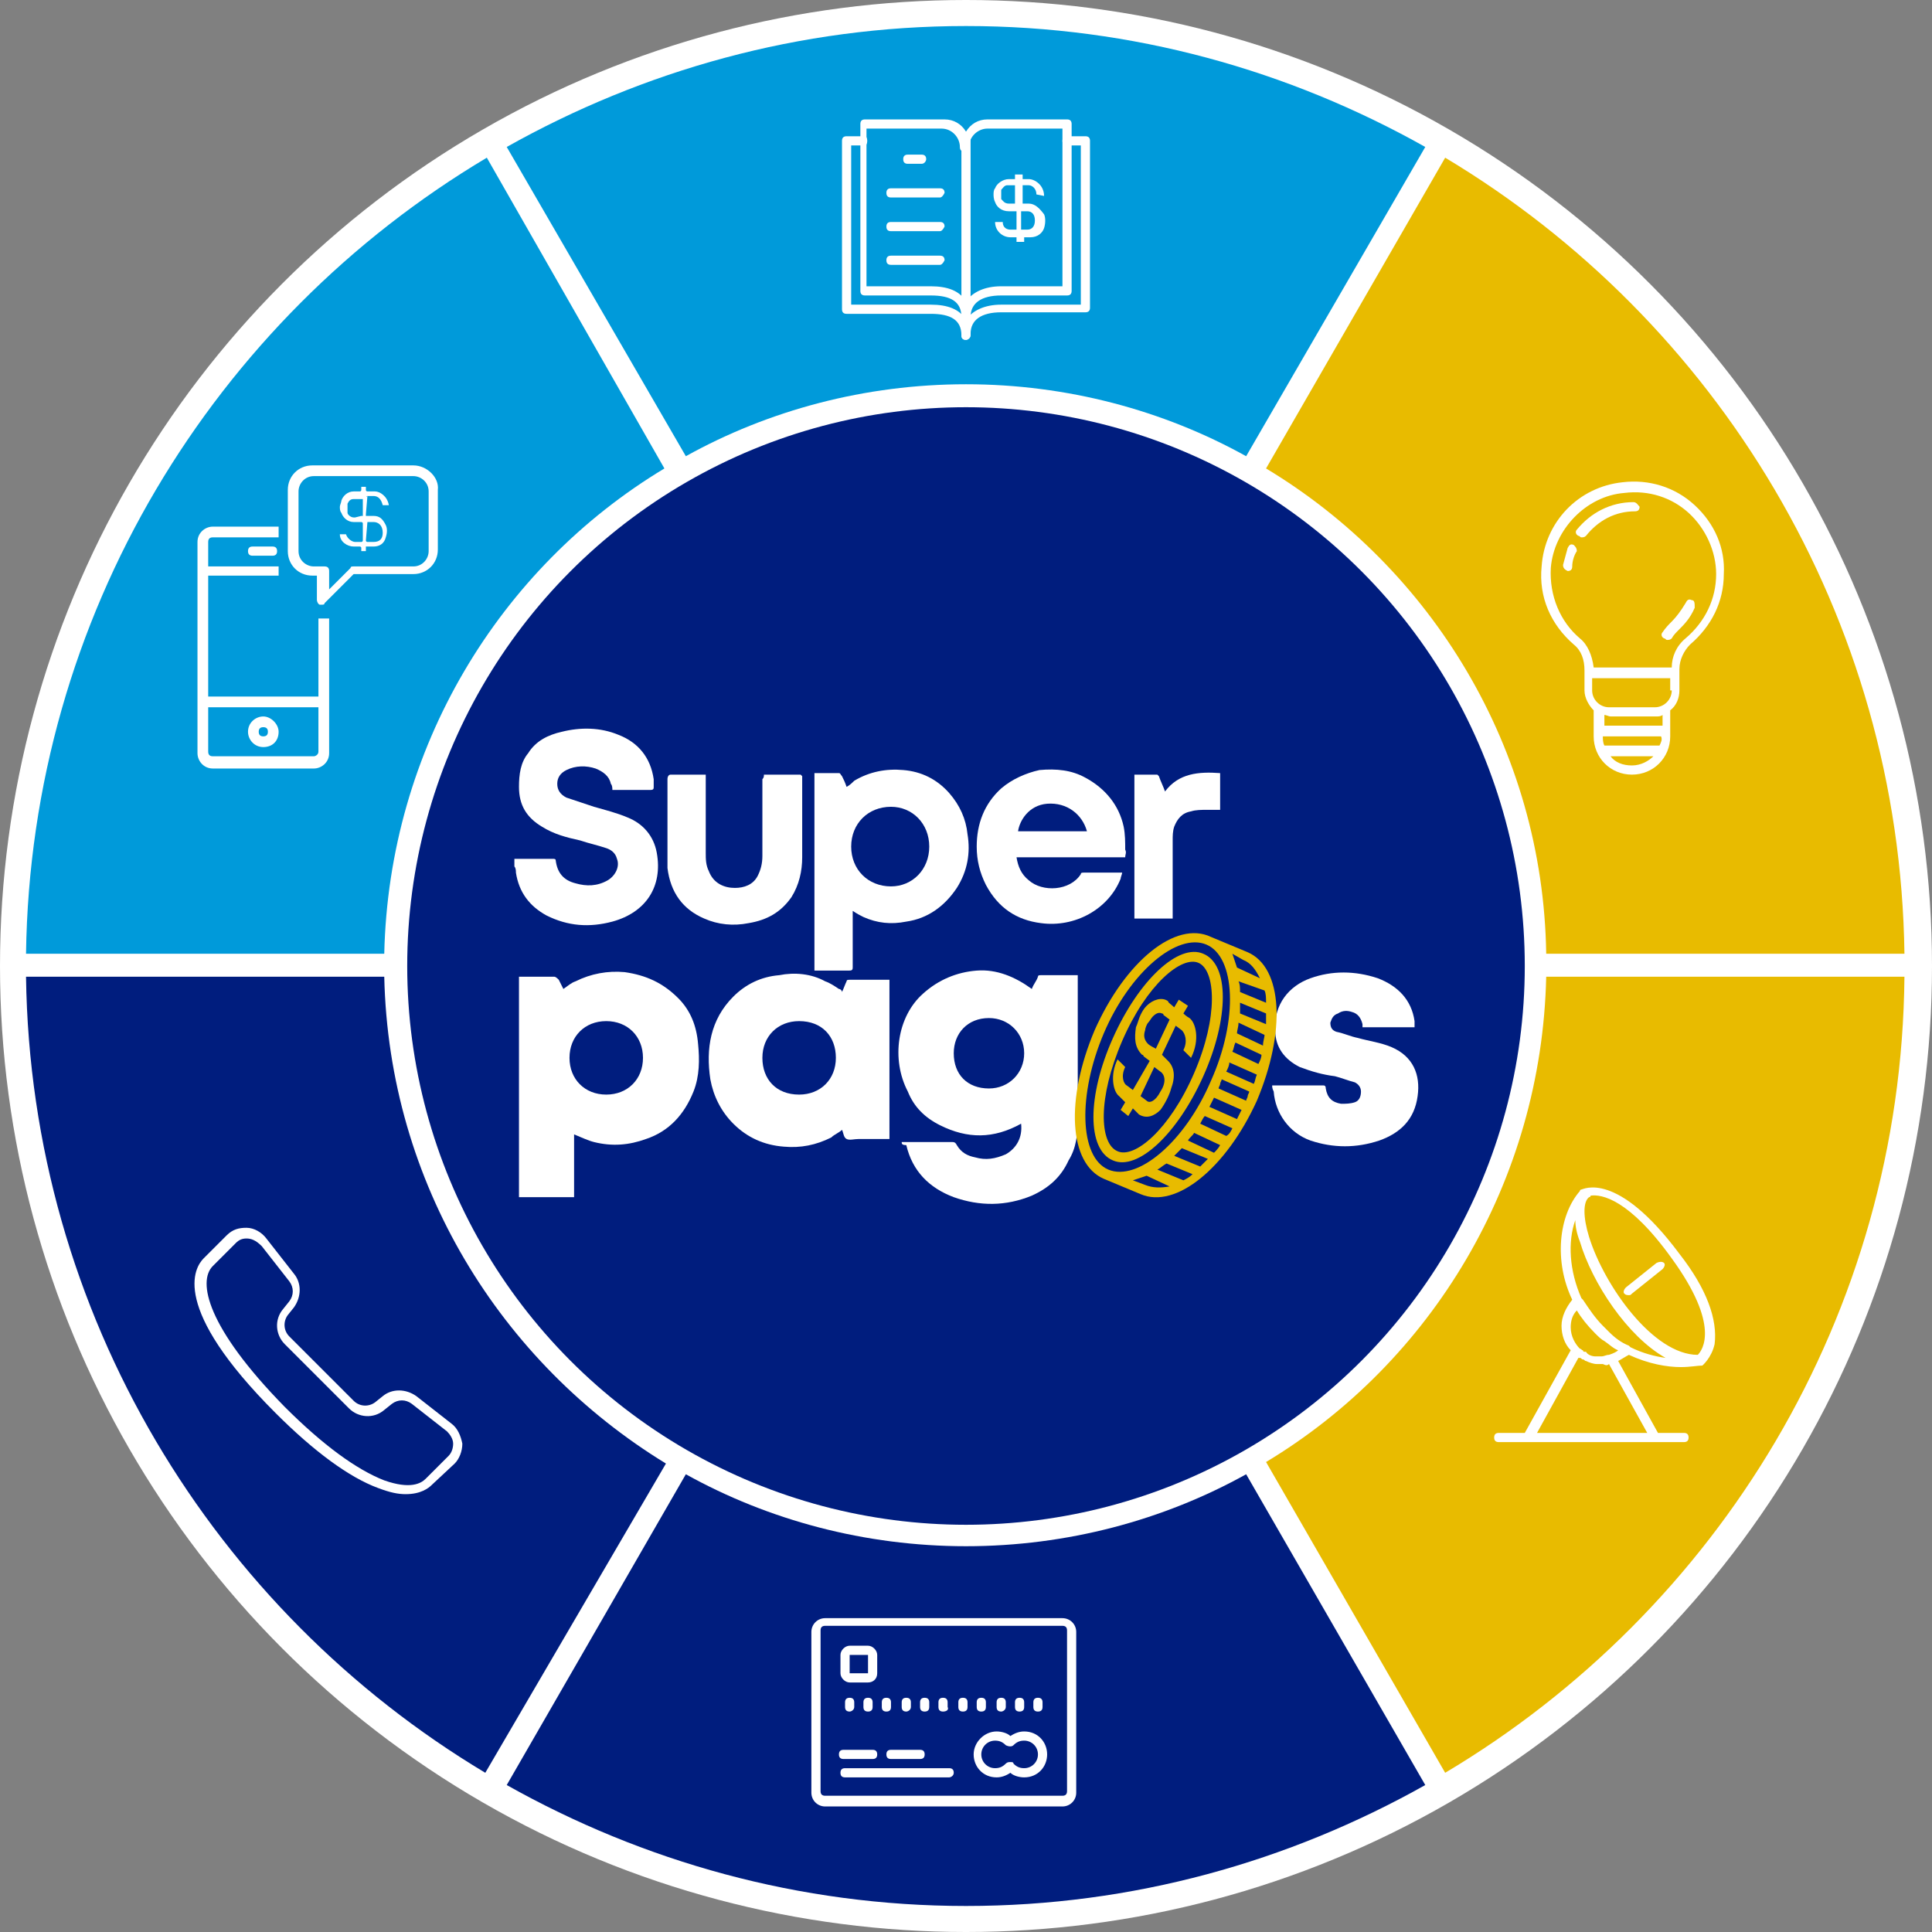 <?xml version="1.0" encoding="utf-8"?>
<!-- Generator: Adobe Illustrator 21.0.0, SVG Export Plug-In . SVG Version: 6.00 Build 0)  -->
<svg version="1.1" id="Capa_1" xmlns="http://www.w3.org/2000/svg" xmlns:xlink="http://www.w3.org/1999/xlink" x="0px" y="0px"
	 viewBox="0 0 126.2 126.2" style="enable-background:new 0 0 126.2 126.2;" xml:space="preserve">
<rect x="0" y="0" width="126.2" height="126.2" fill="#808080" stroke="none"/>
<style type="text/css">
	.st0{fill:#FFFFFF;}
	.st1{fill:#D9EBFF;}
	.st2{fill:#E8BB00;}
	.st3{fill:#001D7E;}
	.st4{fill:#009ADA;}
	.st5{fill-rule:evenodd;clip-rule:evenodd;fill:url(#SVGID_7_);}
	.st6{fill-rule:evenodd;clip-rule:evenodd;fill:#FFFFFF;}
	.st7{fill-rule:evenodd;clip-rule:evenodd;fill:#E8BB00;}
	.st8{fill:#E4BE21;}
	.st9{clip-path:url(#XMLID_4968_);}
	.st10{fill:none;stroke:#C9E0E6;stroke-miterlimit:10;}
	.st11{fill:#B3A7BB;}
	.st12{opacity:0.2;clip-path:url(#XMLID_4968_);}
	.st13{fill:#A7A6AB;}
	.st14{fill:#001D7E;stroke:url(#);stroke-miterlimit:10;}
	.st15{fill:#E8BB00;stroke:url(#);stroke-miterlimit:10;}
	.st16{fill:#FFFFFF;stroke:url(#);stroke-miterlimit:10;}
	.st17{fill:#BE0811;stroke:url(#);stroke-miterlimit:10;}
	.st18{fill:url(#SVGID_8_);}
	.st19{fill:url(#SVGID_9_);}
	.st20{fill:#BE0811;}
	.st21{fill:#A41219;}
	.st22{fill:#A1141A;}
	.st23{fill:#D6A13C;}
	.st24{fill:url(#SVGID_16_);}
	.st25{opacity:0.8;fill:url(#SVGID_17_);}
	.st26{fill:url(#SVGID_18_);}
	.st27{fill:url(#SVGID_19_);}
	.st28{fill:url(#SVGID_20_);}
	.st29{fill:url(#SVGID_21_);}
	.st30{fill:url(#SVGID_22_);}
	.st31{fill:#070108;}
	.st32{fill:url(#SVGID_23_);}
	.st33{fill:#BA565E;}
	.st34{fill:#B74D5C;}
	.st35{fill:#D19334;}
	.st36{fill:#CA9F25;}
	.st37{clip-path:url(#SVGID_25_);fill:#FFFFFF;}
	.st38{clip-path:url(#SVGID_25_);fill:url(#SVGID_26_);}
	.st39{clip-path:url(#SVGID_25_);fill:url(#SVGID_27_);}
	.st40{clip-path:url(#SVGID_25_);fill:url(#SVGID_28_);}
	.st41{clip-path:url(#SVGID_25_);}
	.st42{fill:#1A81A0;}
	.st43{fill:#E6D335;}
	.st44{opacity:0.3;clip-path:url(#SVGID_25_);fill:#00236A;}
	.st45{opacity:0.5;clip-path:url(#SVGID_25_);fill:#FFFFFF;}
	.st46{clip-path:url(#SVGID_25_);fill:url(#SVGID_29_);}
	.st47{opacity:0.8;clip-path:url(#SVGID_25_);fill:#FFFFFF;}
	.st48{clip-path:url(#SVGID_31_);fill:#FFFFFF;}
	.st49{clip-path:url(#SVGID_31_);}
	.st50{opacity:0.3;clip-path:url(#SVGID_31_);fill:#00236A;}
	.st51{opacity:0.5;clip-path:url(#SVGID_31_);fill:#FFFFFF;}
	.st52{clip-path:url(#SVGID_31_);fill:url(#SVGID_32_);}
	.st53{opacity:0.8;clip-path:url(#SVGID_31_);fill:#FFFFFF;}
	.st54{fill:url(#SVGID_33_);}
	.st55{fill:url(#SVGID_34_);}
	.st56{fill:url(#SVGID_35_);}
	.st57{fill:url(#SVGID_36_);}
	.st58{fill:#D6A236;}
	.st59{opacity:0.6;}
	.st60{fill:#9D151B;}
	.st61{clip-path:url(#SVGID_38_);fill:#BE0811;}
	.st62{fill:#04226D;}
	.st63{fill:#A6261B;}
	.st64{fill:#D2AC28;}
	.st65{fill:#98979D;}
	.st66{clip-path:url(#SVGID_46_);}
	.st67{opacity:0.5;fill:url(#SVGID_47_);}
	.st68{opacity:0.5;fill:url(#SVGID_48_);}
	.st69{opacity:0.5;fill:url(#SVGID_49_);}
	.st70{opacity:0.5;}
	.st71{fill:url(#SVGID_50_);}
	.st72{fill:url(#SVGID_51_);}
	.st73{fill:url(#SVGID_52_);}
	.st74{clip-path:url(#SVGID_56_);fill:url(#SVGID_57_);}
	.st75{clip-path:url(#SVGID_56_);fill:url(#SVGID_58_);}
	.st76{clip-path:url(#SVGID_60_);}
	.st77{fill:#96959C;}
	.st78{opacity:0.1;fill:#96959C;}
	.st79{fill:url(#SVGID_61_);}
	.st80{clip-path:url(#SVGID_63_);}
	.st81{fill:#D69C38;stroke:url(#);stroke-miterlimit:10;}
	.st82{fill:#7A7978;stroke:url(#);stroke-miterlimit:10;}
	.st83{fill:#4C4C4C;stroke:url(#);stroke-miterlimit:10;}
	.st84{fill:url(#SVGID_68_);stroke:url(#);stroke-miterlimit:10;}
	.st85{clip-path:url(#SVGID_70_);fill:#0C0B0C;stroke:url(#);stroke-miterlimit:10;}
	.st86{fill:url(#SVGID_71_);stroke:url(#);stroke-miterlimit:10;}
	.st87{clip-path:url(#SVGID_73_);}
	.st88{opacity:0.6;clip-path:url(#SVGID_73_);}
	.st89{fill:url(#SVGID_74_);stroke:url(#);stroke-miterlimit:10;}
	.st90{fill:url(#SVGID_75_);stroke:url(#);stroke-miterlimit:10;}
	.st91{fill:url(#SVGID_82_);stroke:url(#);stroke-miterlimit:10;}
	.st92{clip-path:url(#SVGID_84_);fill:#548FC8;stroke:url(#);stroke-miterlimit:10;}
	.st93{fill:url(#SVGID_85_);stroke:url(#);stroke-miterlimit:10;}
	.st94{fill:url(#SVGID_90_);stroke:url(#);stroke-miterlimit:10;}
	.st95{clip-path:url(#SVGID_92_);fill:#EDE042;stroke:url(#);stroke-miterlimit:10;}
	.st96{fill:url(#SVGID_93_);stroke:url(#);stroke-miterlimit:10;}
	.st97{fill:url(#SVGID_96_);}
	.st98{fill:url(#SVGID_97_);}
	.st99{fill:url(#SVGID_98_);}
	.st100{clip-path:url(#SVGID_102_);fill:url(#SVGID_103_);}
	.st101{clip-path:url(#SVGID_102_);fill:url(#SVGID_104_);}
	.st102{fill:url(#SVGID_109_);}
	.st103{fill:none;stroke:url(#);stroke-miterlimit:10;}
	.st104{fill:url(#SVGID_110_);}
	.st105{fill:url(#SVGID_111_);}
	.st106{clip-path:url(#SVGID_115_);fill:url(#SVGID_116_);stroke:url(#);stroke-miterlimit:10;}
	.st107{clip-path:url(#SVGID_115_);fill:url(#SVGID_117_);stroke:url(#);stroke-miterlimit:10;}
	.st108{opacity:0.6;clip-path:url(#SVGID_125_);}
	.st109{fill:url(#SVGID_126_);}
	.st110{clip-path:url(#XMLID_4969_);}
	.st111{opacity:0.2;clip-path:url(#XMLID_4969_);}
	.st112{fill:url(#SVGID_129_);}
	.st113{fill:url(#SVGID_130_);}
	.st114{fill:url(#SVGID_137_);}
	.st115{opacity:0.8;fill:url(#SVGID_138_);}
	.st116{fill:url(#SVGID_139_);}
	.st117{fill:url(#SVGID_140_);}
	.st118{fill:url(#SVGID_141_);}
	.st119{fill:url(#SVGID_142_);}
	.st120{fill:url(#SVGID_143_);}
	.st121{fill:url(#SVGID_144_);}
	.st122{clip-path:url(#SVGID_146_);fill:#FFFFFF;}
	.st123{clip-path:url(#SVGID_146_);fill:url(#SVGID_147_);}
	.st124{clip-path:url(#SVGID_146_);fill:url(#SVGID_148_);}
	.st125{clip-path:url(#SVGID_146_);fill:url(#SVGID_149_);}
	.st126{clip-path:url(#SVGID_146_);}
	.st127{opacity:0.3;clip-path:url(#SVGID_146_);fill:#00236A;}
	.st128{opacity:0.5;clip-path:url(#SVGID_146_);fill:#FFFFFF;}
	.st129{clip-path:url(#SVGID_146_);fill:url(#SVGID_150_);}
	.st130{opacity:0.8;clip-path:url(#SVGID_146_);fill:#FFFFFF;}
	.st131{clip-path:url(#SVGID_152_);fill:#FFFFFF;}
	.st132{clip-path:url(#SVGID_152_);}
	.st133{opacity:0.3;clip-path:url(#SVGID_152_);fill:#00236A;}
	.st134{opacity:0.5;clip-path:url(#SVGID_152_);fill:#FFFFFF;}
	.st135{clip-path:url(#SVGID_152_);fill:url(#SVGID_153_);}
	.st136{opacity:0.8;clip-path:url(#SVGID_152_);fill:#FFFFFF;}
	.st137{fill:url(#SVGID_154_);}
	.st138{fill:url(#SVGID_155_);}
	.st139{fill:url(#SVGID_156_);}
	.st140{fill:url(#SVGID_157_);}
	.st141{clip-path:url(#SVGID_159_);fill:#BE0811;}
	.st142{clip-path:url(#SVGID_167_);}
	.st143{opacity:0.5;fill:url(#SVGID_168_);}
	.st144{opacity:0.5;fill:url(#SVGID_169_);}
	.st145{opacity:0.5;fill:url(#SVGID_170_);}
	.st146{fill:url(#SVGID_171_);}
	.st147{fill:url(#SVGID_172_);}
	.st148{fill:url(#SVGID_173_);}
	.st149{clip-path:url(#SVGID_177_);fill:url(#SVGID_178_);}
	.st150{clip-path:url(#SVGID_177_);fill:url(#SVGID_179_);}
	.st151{clip-path:url(#SVGID_181_);}
	.st152{fill:url(#SVGID_182_);}
	.st153{clip-path:url(#SVGID_184_);}
	.st154{fill:url(#SVGID_189_);stroke:url(#);stroke-miterlimit:10;}
	.st155{clip-path:url(#SVGID_191_);fill:#0C0B0C;stroke:url(#);stroke-miterlimit:10;}
	.st156{fill:url(#SVGID_192_);stroke:url(#);stroke-miterlimit:10;}
	.st157{clip-path:url(#SVGID_194_);}
	.st158{opacity:0.6;clip-path:url(#SVGID_194_);}
	.st159{fill:url(#SVGID_195_);stroke:url(#);stroke-miterlimit:10;}
	.st160{fill:url(#SVGID_196_);stroke:url(#);stroke-miterlimit:10;}
	.st161{fill:url(#SVGID_203_);stroke:url(#);stroke-miterlimit:10;}
	.st162{clip-path:url(#SVGID_205_);fill:#548FC8;stroke:url(#);stroke-miterlimit:10;}
	.st163{fill:url(#SVGID_206_);stroke:url(#);stroke-miterlimit:10;}
	.st164{fill:url(#SVGID_211_);stroke:url(#);stroke-miterlimit:10;}
	.st165{clip-path:url(#SVGID_213_);fill:#EDE042;stroke:url(#);stroke-miterlimit:10;}
	.st166{fill:url(#SVGID_214_);stroke:url(#);stroke-miterlimit:10;}
	.st167{fill:url(#SVGID_217_);}
	.st168{fill:url(#SVGID_218_);}
	.st169{fill:url(#SVGID_219_);}
	.st170{clip-path:url(#SVGID_223_);fill:url(#SVGID_224_);}
	.st171{clip-path:url(#SVGID_223_);fill:url(#SVGID_225_);}
	.st172{fill:url(#SVGID_230_);}
	.st173{fill:url(#SVGID_231_);}
	.st174{fill:url(#SVGID_232_);}
	.st175{clip-path:url(#SVGID_236_);fill:url(#SVGID_237_);stroke:url(#);stroke-miterlimit:10;}
	.st176{clip-path:url(#SVGID_236_);fill:url(#SVGID_238_);stroke:url(#);stroke-miterlimit:10;}
	.st177{opacity:0.6;clip-path:url(#SVGID_246_);}
	.st178{fill:url(#SVGID_247_);}
	.st179{fill:url(#SVGID_250_);}
	.st180{fill:url(#SVGID_251_);}
	.st181{fill:url(#SVGID_252_);}
	.st182{fill:none;stroke:#BE0811;stroke-width:7;stroke-linecap:round;stroke-miterlimit:10;}
	.st183{opacity:0.2;fill:url(#SVGID_253_);}
	.st184{opacity:0.3;fill:url(#SVGID_254_);}
	.st185{opacity:0.3;fill:url(#SVGID_255_);}
	.st186{opacity:0.3;fill:url(#SVGID_256_);}
	.st187{opacity:0.3;fill:url(#SVGID_257_);}
	.st188{opacity:0.3;fill:url(#SVGID_258_);}
	.st189{fill:url(#SVGID_259_);}
	.st190{fill:url(#SVGID_260_);}
	.st191{fill:url(#SVGID_261_);}
	.st192{opacity:0.2;fill:url(#SVGID_262_);}
	.st193{opacity:0.3;fill:url(#SVGID_263_);}
	.st194{opacity:0.3;fill:url(#SVGID_264_);}
	.st195{opacity:0.3;fill:url(#SVGID_265_);}
	.st196{opacity:0.3;fill:url(#SVGID_266_);}
	.st197{opacity:0.3;fill:url(#SVGID_267_);}
	.st198{fill:#1B378E;}
	.st199{opacity:0.25;}
	.st200{clip-path:url(#SVGID_269_);}
	.st201{fill:#F15A24;}
	.st202{fill-rule:evenodd;clip-rule:evenodd;fill:#F15A24;}
	.st203{clip-path:url(#SVGID_271_);}
	.st204{fill:#EFBC4F;}
	.st205{fill:#CCA243;}
	.st206{fill:#5D5D5D;}
	.st207{fill:#5FAADE;}
	.st208{clip-path:url(#SVGID_273_);}
	.st209{clip-path:url(#SVGID_277_);}
	.st210{fill:#FFE000;}
	.st211{clip-path:url(#SVGID_279_);fill:#F4F4F4;}
	.st212{fill:#FF0000;}
	.st213{clip-path:url(#SVGID_281_);fill:#001D7E;}
	.st214{fill:url(#SVGID_282_);}
	.st215{fill:url(#SVGID_283_);}
	.st216{fill:url(#SVGID_290_);}
	.st217{opacity:0.8;fill:url(#SVGID_291_);}
	.st218{fill:url(#SVGID_292_);}
	.st219{fill:url(#SVGID_293_);}
	.st220{fill:url(#SVGID_294_);}
	.st221{fill:url(#SVGID_295_);}
	.st222{fill:url(#SVGID_296_);}
	.st223{fill:url(#SVGID_297_);}
	.st224{clip-path:url(#SVGID_299_);fill:#FFFFFF;}
	.st225{clip-path:url(#SVGID_299_);fill:url(#SVGID_300_);}
	.st226{clip-path:url(#SVGID_299_);fill:url(#SVGID_301_);}
	.st227{clip-path:url(#SVGID_299_);fill:url(#SVGID_302_);}
	.st228{clip-path:url(#SVGID_299_);}
	.st229{opacity:0.3;clip-path:url(#SVGID_299_);fill:#00236A;}
	.st230{opacity:0.5;clip-path:url(#SVGID_299_);fill:#FFFFFF;}
	.st231{clip-path:url(#SVGID_299_);fill:url(#SVGID_303_);}
	.st232{opacity:0.8;clip-path:url(#SVGID_299_);fill:#FFFFFF;}
	.st233{clip-path:url(#SVGID_305_);fill:#FFFFFF;}
	.st234{clip-path:url(#SVGID_305_);}
	.st235{opacity:0.3;clip-path:url(#SVGID_305_);fill:#00236A;}
	.st236{opacity:0.5;clip-path:url(#SVGID_305_);fill:#FFFFFF;}
	.st237{clip-path:url(#SVGID_305_);fill:url(#SVGID_306_);}
	.st238{opacity:0.8;clip-path:url(#SVGID_305_);fill:#FFFFFF;}
	.st239{fill:url(#SVGID_307_);}
	.st240{fill:url(#SVGID_308_);}
	.st241{fill:url(#SVGID_309_);}
	.st242{fill:url(#SVGID_310_);}
	.st243{clip-path:url(#SVGID_312_);fill:#BE0811;}
	.st244{opacity:0.5;fill:url(#SVGID_319_);}
	.st245{opacity:0.1;fill:#98979D;}
	.st246{fill:url(#SVGID_320_);}
	.st247{fill:url(#SVGID_321_);}
	.st248{fill:url(#SVGID_328_);}
	.st249{opacity:0.8;fill:url(#SVGID_329_);}
	.st250{fill:url(#SVGID_330_);}
	.st251{fill:url(#SVGID_331_);}
	.st252{fill:url(#SVGID_332_);}
	.st253{fill:url(#SVGID_333_);}
	.st254{fill:url(#SVGID_334_);}
	.st255{fill:url(#SVGID_335_);}
	.st256{clip-path:url(#SVGID_337_);fill:#FFFFFF;}
	.st257{clip-path:url(#SVGID_337_);fill:url(#SVGID_338_);}
	.st258{clip-path:url(#SVGID_337_);fill:url(#SVGID_339_);}
	.st259{clip-path:url(#SVGID_337_);fill:url(#SVGID_340_);}
	.st260{clip-path:url(#SVGID_337_);}
	.st261{opacity:0.3;clip-path:url(#SVGID_337_);fill:#00236A;}
	.st262{opacity:0.5;clip-path:url(#SVGID_337_);fill:#FFFFFF;}
	.st263{clip-path:url(#SVGID_337_);fill:url(#SVGID_341_);}
	.st264{opacity:0.8;clip-path:url(#SVGID_337_);fill:#FFFFFF;}
	.st265{clip-path:url(#SVGID_343_);fill:#FFFFFF;}
	.st266{clip-path:url(#SVGID_343_);}
	.st267{opacity:0.3;clip-path:url(#SVGID_343_);fill:#00236A;}
	.st268{opacity:0.5;clip-path:url(#SVGID_343_);fill:#FFFFFF;}
	.st269{clip-path:url(#SVGID_343_);fill:url(#SVGID_344_);}
	.st270{opacity:0.8;clip-path:url(#SVGID_343_);fill:#FFFFFF;}
	.st271{fill:url(#SVGID_345_);}
	.st272{fill:url(#SVGID_346_);}
	.st273{fill:url(#SVGID_347_);}
	.st274{fill:url(#SVGID_348_);}
	.st275{clip-path:url(#SVGID_350_);fill:#BE0811;}
	.st276{opacity:0.5;fill:url(#SVGID_357_);}
	.st277{fill:#E8BA00;}
	.st278{clip-path:url(#SVGID_369_);}
	.st279{clip-path:url(#SVGID_371_);}
	.st280{clip-path:url(#SVGID_373_);}
	.st281{clip-path:url(#SVGID_375_);}
	.st282{clip-path:url(#SVGID_377_);}
	.st283{fill:#67B2A3;}
	.st284{fill:#262626;}
	.st285{fill:#9E9E9E;}
	.st286{fill:#686868;}
	.st287{fill:#042EA5;}
	.st288{fill:#011754;}
	.st289{fill:#C4C4C4;}
	.st290{fill:#EAEAEA;}
	.st291{fill:#D81313;}
	.st292{fill:#9B1616;}
	.st293{fill:url(#SVGID_378_);}
	.st294{fill:url(#SVGID_379_);}
	.st295{fill:url(#SVGID_386_);}
	.st296{opacity:0.8;fill:url(#SVGID_387_);}
	.st297{fill:url(#SVGID_388_);}
	.st298{fill:url(#SVGID_389_);}
	.st299{fill:url(#SVGID_390_);}
	.st300{fill:url(#SVGID_391_);}
	.st301{fill:url(#SVGID_392_);}
	.st302{fill:url(#SVGID_393_);}
	.st303{clip-path:url(#SVGID_395_);fill:#FFFFFF;}
	.st304{clip-path:url(#SVGID_395_);fill:url(#SVGID_396_);}
	.st305{clip-path:url(#SVGID_395_);fill:url(#SVGID_397_);}
	.st306{clip-path:url(#SVGID_395_);fill:url(#SVGID_398_);}
	.st307{clip-path:url(#SVGID_395_);}
	.st308{opacity:0.3;clip-path:url(#SVGID_395_);fill:#00236A;}
	.st309{opacity:0.5;clip-path:url(#SVGID_395_);fill:#FFFFFF;}
	.st310{clip-path:url(#SVGID_395_);fill:url(#SVGID_399_);}
	.st311{opacity:0.8;clip-path:url(#SVGID_395_);fill:#FFFFFF;}
	.st312{clip-path:url(#SVGID_401_);fill:#FFFFFF;}
	.st313{clip-path:url(#SVGID_401_);}
	.st314{opacity:0.3;clip-path:url(#SVGID_401_);fill:#00236A;}
	.st315{opacity:0.5;clip-path:url(#SVGID_401_);fill:#FFFFFF;}
	.st316{clip-path:url(#SVGID_401_);fill:url(#SVGID_402_);}
	.st317{opacity:0.8;clip-path:url(#SVGID_401_);fill:#FFFFFF;}
	.st318{fill:url(#SVGID_403_);}
	.st319{fill:url(#SVGID_404_);}
	.st320{fill:url(#SVGID_405_);}
	.st321{fill:url(#SVGID_406_);}
	.st322{clip-path:url(#SVGID_408_);fill:#BE0811;}
	.st323{opacity:0.5;fill:url(#SVGID_415_);}
	.st324{fill:#9A999E;}
	.st325{fill:url(#SVGID_416_);}
	.st326{fill:url(#SVGID_417_);}
	.st327{fill:url(#SVGID_424_);}
	.st328{opacity:0.8;fill:url(#SVGID_425_);}
	.st329{fill:url(#SVGID_426_);}
	.st330{fill:url(#SVGID_427_);}
	.st331{fill:url(#SVGID_428_);}
	.st332{fill:url(#SVGID_429_);}
	.st333{fill:url(#SVGID_430_);}
	.st334{fill:url(#SVGID_431_);}
	.st335{clip-path:url(#SVGID_433_);fill:#FFFFFF;}
	.st336{clip-path:url(#SVGID_433_);fill:url(#SVGID_434_);}
	.st337{clip-path:url(#SVGID_433_);fill:url(#SVGID_435_);}
	.st338{clip-path:url(#SVGID_433_);fill:url(#SVGID_436_);}
	.st339{clip-path:url(#SVGID_433_);}
	.st340{opacity:0.3;clip-path:url(#SVGID_433_);fill:#00236A;}
	.st341{opacity:0.5;clip-path:url(#SVGID_433_);fill:#FFFFFF;}
	.st342{clip-path:url(#SVGID_433_);fill:url(#SVGID_437_);}
	.st343{opacity:0.8;clip-path:url(#SVGID_433_);fill:#FFFFFF;}
	.st344{clip-path:url(#SVGID_439_);fill:#FFFFFF;}
	.st345{clip-path:url(#SVGID_439_);}
	.st346{opacity:0.3;clip-path:url(#SVGID_439_);fill:#00236A;}
	.st347{opacity:0.5;clip-path:url(#SVGID_439_);fill:#FFFFFF;}
	.st348{clip-path:url(#SVGID_439_);fill:url(#SVGID_440_);}
	.st349{opacity:0.8;clip-path:url(#SVGID_439_);fill:#FFFFFF;}
	.st350{fill:url(#SVGID_441_);}
	.st351{fill:url(#SVGID_442_);}
	.st352{fill:url(#SVGID_443_);}
	.st353{fill:url(#SVGID_444_);}
	.st354{clip-path:url(#SVGID_446_);fill:#BE0811;}
	.st355{opacity:0.5;fill:url(#SVGID_453_);}
	.st356{opacity:0.5;fill:url(#SVGID_454_);}
	.st357{opacity:0.5;fill:url(#SVGID_455_);}
	.st358{fill:#606060;}
	.st359{fill:#DA9500;}
	.st360{clip-path:url(#SVGID_457_);}
	.st361{fill:url(#SVGID_462_);stroke:url(#);stroke-miterlimit:10;}
	.st362{clip-path:url(#SVGID_464_);fill:#0C0B0C;stroke:url(#);stroke-miterlimit:10;}
	.st363{fill:url(#SVGID_465_);stroke:url(#);stroke-miterlimit:10;}
	.st364{clip-path:url(#SVGID_467_);}
	.st365{opacity:0.6;clip-path:url(#SVGID_467_);}
	.st366{fill:url(#SVGID_468_);stroke:url(#);stroke-miterlimit:10;}
	.st367{fill:url(#SVGID_469_);stroke:url(#);stroke-miterlimit:10;}
	.st368{fill:url(#SVGID_476_);stroke:url(#);stroke-miterlimit:10;}
	.st369{clip-path:url(#SVGID_478_);fill:#548FC8;stroke:url(#);stroke-miterlimit:10;}
	.st370{fill:url(#SVGID_479_);stroke:url(#);stroke-miterlimit:10;}
	.st371{fill:url(#SVGID_484_);stroke:url(#);stroke-miterlimit:10;}
	.st372{clip-path:url(#SVGID_486_);fill:#EDE042;stroke:url(#);stroke-miterlimit:10;}
	.st373{fill:url(#SVGID_487_);stroke:url(#);stroke-miterlimit:10;}
	.st374{fill:url(#SVGID_490_);}
	.st375{fill:url(#SVGID_491_);}
	.st376{fill:url(#SVGID_492_);}
	.st377{clip-path:url(#SVGID_496_);fill:url(#SVGID_497_);}
	.st378{clip-path:url(#SVGID_496_);fill:url(#SVGID_498_);}
	.st379{fill:url(#SVGID_503_);}
	.st380{fill:url(#SVGID_504_);}
	.st381{fill:url(#SVGID_505_);}
	.st382{clip-path:url(#SVGID_509_);fill:url(#SVGID_510_);stroke:url(#);stroke-miterlimit:10;}
	.st383{clip-path:url(#SVGID_509_);fill:url(#SVGID_511_);stroke:url(#);stroke-miterlimit:10;}
	.st384{opacity:0.6;clip-path:url(#SVGID_519_);}
	.st385{fill:url(#SVGID_520_);}
	.st386{fill:url(#SVGID_523_);}
	.st387{fill:url(#SVGID_524_);}
	.st388{fill:url(#SVGID_530_);}
	.st389{opacity:0.8;fill:url(#SVGID_532_);}
	.st390{fill:url(#SVGID_533_);}
	.st391{fill:url(#SVGID_534_);}
	.st392{fill:url(#SVGID_535_);}
	.st393{fill:url(#SVGID_536_);}
	.st394{fill:url(#SVGID_537_);}
	.st395{fill:url(#SVGID_538_);}
	.st396{clip-path:url(#SVGID_539_);fill:#FFFFFF;}
	.st397{clip-path:url(#SVGID_539_);fill:url(#SVGID_540_);}
	.st398{clip-path:url(#SVGID_539_);fill:url(#SVGID_542_);}
	.st399{clip-path:url(#SVGID_539_);fill:url(#SVGID_543_);}
	.st400{clip-path:url(#SVGID_539_);}
	.st401{opacity:0.3;clip-path:url(#SVGID_539_);fill:#00236A;}
	.st402{opacity:0.5;clip-path:url(#SVGID_539_);fill:#FFFFFF;}
	.st403{clip-path:url(#SVGID_539_);fill:url(#SVGID_544_);}
	.st404{opacity:0.8;clip-path:url(#SVGID_539_);fill:#FFFFFF;}
	.st405{clip-path:url(#SVGID_545_);fill:#FFFFFF;}
	.st406{clip-path:url(#SVGID_545_);}
	.st407{opacity:0.3;clip-path:url(#SVGID_545_);fill:#00236A;}
	.st408{opacity:0.5;clip-path:url(#SVGID_545_);fill:#FFFFFF;}
	.st409{clip-path:url(#SVGID_545_);fill:url(#SVGID_546_);}
	.st410{opacity:0.8;clip-path:url(#SVGID_545_);fill:#FFFFFF;}
	.st411{fill:url(#SVGID_548_);}
	.st412{fill:url(#SVGID_549_);}
	.st413{fill:url(#SVGID_550_);}
	.st414{fill:url(#SVGID_551_);}
	.st415{clip-path:url(#SVGID_552_);fill:#BE0811;}
	.st416{clip-path:url(#SVGID_561_);}
	.st417{opacity:0.5;fill:url(#SVGID_562_);}
	.st418{opacity:0.5;fill:url(#SVGID_563_);}
	.st419{opacity:0.5;fill:url(#SVGID_564_);}
	.st420{fill:url(#SVGID_565_);}
	.st421{fill:url(#SVGID_566_);}
	.st422{fill:url(#SVGID_567_);}
	.st423{clip-path:url(#SVGID_571_);fill:url(#SVGID_572_);}
	.st424{clip-path:url(#SVGID_571_);fill:url(#SVGID_573_);}
	.st425{clip-path:url(#SVGID_575_);}
	.st426{fill:url(#SVGID_576_);}
	.st427{clip-path:url(#SVGID_578_);fill:#DA9500;}
	.st428{clip-path:url(#SVGID_578_);fill:#D99400;}
	.st429{clip-path:url(#SVGID_578_);fill:#D89400;}
	.st430{clip-path:url(#SVGID_578_);fill:#D79301;}
	.st431{clip-path:url(#SVGID_578_);fill:#D69201;}
	.st432{clip-path:url(#SVGID_578_);fill:#D59201;}
	.st433{clip-path:url(#SVGID_578_);fill:#D49101;}
	.st434{clip-path:url(#SVGID_578_);fill:#D39001;}
	.st435{clip-path:url(#SVGID_578_);fill:#D29001;}
	.st436{clip-path:url(#SVGID_578_);fill:#D18F02;}
	.st437{clip-path:url(#SVGID_578_);fill:#D08E02;}
	.st438{clip-path:url(#SVGID_578_);fill:#CF8E02;}
	.st439{clip-path:url(#SVGID_578_);fill:#CE8D02;}
	.st440{clip-path:url(#SVGID_578_);fill:#CD8C02;}
	.st441{clip-path:url(#SVGID_578_);fill:#CC8C03;}
	.st442{clip-path:url(#SVGID_578_);fill:#CB8B03;}
	.st443{clip-path:url(#SVGID_578_);fill:#CA8A03;}
	.st444{clip-path:url(#SVGID_578_);fill:#C98A03;}
	.st445{clip-path:url(#SVGID_578_);fill:#C88903;}
	.st446{clip-path:url(#SVGID_578_);fill:#C78904;}
	.st447{clip-path:url(#SVGID_578_);fill:#C68804;}
	.st448{clip-path:url(#SVGID_578_);fill:#C58704;}
	.st449{clip-path:url(#SVGID_578_);fill:#C48704;}
	.st450{clip-path:url(#SVGID_578_);fill:#C38604;}
	.st451{clip-path:url(#SVGID_578_);fill:#C28504;}
	.st452{clip-path:url(#SVGID_578_);fill:#C18505;}
	.st453{clip-path:url(#SVGID_578_);fill:#C08405;}
	.st454{clip-path:url(#SVGID_578_);fill:#BF8305;}
	.st455{clip-path:url(#SVGID_578_);fill:#BE8305;}
	.st456{clip-path:url(#SVGID_578_);fill:#BD8205;}
	.st457{clip-path:url(#SVGID_578_);fill:#BC8106;}
	.st458{clip-path:url(#SVGID_578_);fill:#BB8106;}
	.st459{clip-path:url(#SVGID_578_);fill:#BA8006;}
	.st460{clip-path:url(#SVGID_578_);fill:#B97F06;}
	.st461{clip-path:url(#SVGID_578_);fill:#B87F06;}
	.st462{clip-path:url(#SVGID_578_);fill:#B77E07;}
	.st463{clip-path:url(#SVGID_578_);fill:#B57D07;}
	.st464{clip-path:url(#SVGID_578_);fill:#B47D07;}
	.st465{clip-path:url(#SVGID_578_);fill:#B37C07;}
	.st466{clip-path:url(#SVGID_578_);fill:#B27B07;}
	.st467{clip-path:url(#SVGID_578_);fill:#B17B07;}
	.st468{clip-path:url(#SVGID_578_);fill:#B07A08;}
	.st469{clip-path:url(#SVGID_578_);fill:#AF7908;}
	.st470{clip-path:url(#SVGID_578_);fill:#AE7908;}
	.st471{clip-path:url(#SVGID_578_);fill:#AD7808;}
	.st472{clip-path:url(#SVGID_578_);fill:#AC7708;}
	.st473{clip-path:url(#SVGID_578_);fill:#AB7709;}
	.st474{clip-path:url(#SVGID_578_);fill:#AA7609;}
	.st475{clip-path:url(#SVGID_578_);fill:#A97509;}
	.st476{clip-path:url(#SVGID_578_);fill:#A87509;}
	.st477{clip-path:url(#SVGID_578_);fill:#A77409;}
	.st478{clip-path:url(#SVGID_578_);fill:#A67309;}
	.st479{clip-path:url(#SVGID_578_);fill:#A5730A;}
	.st480{clip-path:url(#SVGID_578_);fill:#A4720A;}
	.st481{clip-path:url(#SVGID_578_);fill:#A3720A;}
	.st482{clip-path:url(#SVGID_578_);fill:#A2710A;}
	.st483{clip-path:url(#SVGID_578_);fill:#A1700A;}
	.st484{clip-path:url(#SVGID_578_);fill:#A0700B;}
	.st485{clip-path:url(#SVGID_578_);fill:#9F6F0B;}
	.st486{clip-path:url(#SVGID_578_);fill:#9E6E0B;}
	.st487{clip-path:url(#SVGID_578_);fill:#9D6E0B;}
	.st488{clip-path:url(#SVGID_578_);fill:#9C6D0B;}
	.st489{clip-path:url(#SVGID_578_);fill:#9B6C0C;}
	.st490{clip-path:url(#SVGID_578_);fill:#9A6C0C;}
	.st491{clip-path:url(#SVGID_578_);fill:#996B0C;}
	.st492{clip-path:url(#SVGID_578_);fill:#986A0C;}
	.st493{clip-path:url(#SVGID_578_);fill:#976A0C;}
	.st494{clip-path:url(#SVGID_578_);fill:#96690C;}
	.st495{clip-path:url(#SVGID_578_);fill:#95680D;}
	.st496{clip-path:url(#SVGID_578_);fill:#94680D;}
	.st497{clip-path:url(#SVGID_578_);fill:#93670D;}
	.st498{clip-path:url(#SVGID_578_);fill:#92660D;}
	.st499{clip-path:url(#SVGID_578_);fill:#91650C;}
	.st500{clip-path:url(#SVGID_578_);fill:#90640C;}
	.st501{clip-path:url(#SVGID_578_);fill:#8F630C;}
	.st502{clip-path:url(#SVGID_578_);fill:#8E620C;}
	.st503{clip-path:url(#SVGID_578_);fill:#8E610B;}
	.st504{clip-path:url(#SVGID_578_);fill:#8D600B;}
	.st505{clip-path:url(#SVGID_578_);fill:#8C5F0B;}
	.st506{clip-path:url(#SVGID_578_);fill:#8B5E0A;}
	.st507{clip-path:url(#SVGID_578_);fill:#8A5D0A;}
	.st508{clip-path:url(#SVGID_578_);fill:#895B0A;}
	.st509{clip-path:url(#SVGID_578_);fill:#885A0A;}
	.st510{clip-path:url(#SVGID_578_);fill:#875909;}
	.st511{clip-path:url(#SVGID_578_);fill:#865809;}
	.st512{clip-path:url(#SVGID_578_);fill:#855709;}
	.st513{clip-path:url(#SVGID_578_);fill:#855608;}
	.st514{clip-path:url(#SVGID_578_);fill:#845508;}
	.st515{clip-path:url(#SVGID_578_);fill:#835408;}
	.st516{clip-path:url(#SVGID_578_);fill:#825308;}
	.st517{clip-path:url(#SVGID_578_);fill:#815207;}
	.st518{clip-path:url(#SVGID_578_);fill:#805107;}
</style>
<circle class="st0" cx="63.1" cy="63.1" r="63.1"/>
<g>
	<defs>
		<rect id="XMLID_9_" x="-330.4" y="-1703.9" width="1127" height="404"/>
	</defs>
	<use xlink:href="#XMLID_9_"  style="overflow:visible;fill:#FFFFFF;"/>
	<clipPath id="XMLID_4968_">
		<use xlink:href="#XMLID_9_"  style="overflow:visible;"/>
	</clipPath>
	<g class="st9">
		<line class="st10" x1="42.4" y1="-1906.4" x2="42.4" y2="6.8"/>
		<line class="st10" x1="85.9" y1="-1906.4" x2="85.9" y2="6.8"/>
	</g>
</g>
<circle class="st3" cx="63.1" cy="63.1" r="36.5"/>
<g>
	<path class="st4" d="M44.8,29.8c5.4-3,11.7-4.7,18.3-4.7s12.9,1.7,18.3,4.7L93.1,9.6c-8.9-5-19.1-7.9-30-7.9s-21.1,2.9-30,7.9
		L44.8,29.8z"/>
	<path class="st4" d="M25.1,62.3c0.3-13.4,7.5-25.2,18.3-31.7L31.8,10.3C14,20.9,2,40.2,1.7,62.3H25.1z"/>
	<path class="st2" d="M82.7,30.6c10.8,6.5,18.1,18.3,18.3,31.7h23.4c-0.3-22.1-12.3-41.4-30-52L82.7,30.6z"/>
	<path class="st2" d="M101,63.8c-0.3,13.4-7.5,25.2-18.3,31.7l11.7,20.3c17.8-10.6,29.8-29.9,30-52H101z"/>
	<path class="st3" d="M43.5,95.6C32.7,89,25.4,77.3,25.1,63.8H1.7c0.3,22.1,12.3,41.4,30,52L43.5,95.6z"/>
	<path class="st3" d="M81.4,96.3c-5.4,3-11.7,4.7-18.3,4.7s-12.9-1.7-18.3-4.7l-11.7,20.3c8.9,5,19.1,7.9,30,7.9s21.1-2.9,30-7.9
		L81.4,96.3z"/>
</g>
<g>
	<g>
		<g>
			<g>
				<path class="st0" d="M63.1,22.2c-0.2,0-0.3-0.1-0.3-0.3c0-1-0.7-1.4-2-1.4h-5.5c-0.2,0-0.3-0.1-0.3-0.3V9.2
					c0-0.2,0.1-0.3,0.3-0.3h1.2c0.2,0,0.2,0.6,0,0.6h-0.9v10.4h5.2c1.1,0,1.9,0.3,2.3,1c0.4-0.6,1.2-1,2.3-1h5.2V9.5h-0.9
					c-0.2,0-0.3-0.1-0.3-0.3s0.1-0.3,0.3-0.3h1.2c0.2,0,0.3,0.1,0.3,0.3v10.9c0,0.2-0.1,0.3-0.3,0.3h-5.5c-1.3,0-2,0.5-2,1.4
					C63.4,22.1,63.2,22.2,63.1,22.2z"/>
			</g>
		</g>
		<g>
			<g>
				<g>
					<path class="st0" d="M63.1,22.2c-0.2,0-0.3-0.1-0.3-0.3v-13c0-0.2,0.1-0.3,0.3-0.3s0.3,0.1,0.3,0.3v13
						C63.4,22.1,63.2,22.2,63.1,22.2z"/>
				</g>
			</g>
			<g>
				<g>
					<path class="st0" d="M63.1,21c-0.2,0-0.3-0.1-0.3-0.3c0-1-0.7-1.4-2-1.4h-4.3c-0.2,0-0.3-0.1-0.3-0.3V8.1
						c0-0.2,0.1-0.3,0.3-0.3h5.2c0.6,0,1.1,0.3,1.4,0.8c0.3-0.5,0.8-0.8,1.4-0.8h5.2c0.2,0,0.3,0.1,0.3,0.3V19
						c0,0.2-0.1,0.3-0.3,0.3h-4.3c-1.3,0-2,0.5-2,1.4C63.4,20.9,63.2,21,63.1,21z M56.8,18.7h4c1.1,0,1.9,0.3,2.3,1
						c0.4-0.6,1.2-1,2.3-1h4V8.4h-4.9c-0.6,0-1.2,0.5-1.2,1.2c0,0.2-0.1,0.3-0.3,0.3s-0.3-0.1-0.3-0.3c0-0.6-0.5-1.2-1.2-1.2h-4.9
						V18.7z"/>
				</g>
			</g>
		</g>
		<g>
			<g>
				<path class="st0" d="M60.2,10.7h-0.9c-0.2,0-0.3-0.1-0.3-0.3c0-0.2,0.1-0.3,0.3-0.3h0.9c0.2,0,0.3,0.1,0.3,0.3
					C60.5,10.5,60.4,10.7,60.2,10.7z"/>
			</g>
		</g>
		<g>
			<g>
				<path class="st0" d="M61.4,12.9h-3.2c-0.2,0-0.3-0.1-0.3-0.3c0-0.2,0.1-0.3,0.3-0.3h3.2c0.2,0,0.3,0.1,0.3,0.3
					C61.6,12.8,61.5,12.9,61.4,12.9z"/>
			</g>
		</g>
		<g>
			<g>
				<path class="st0" d="M61.4,15.1h-3.2c-0.2,0-0.3-0.1-0.3-0.3c0-0.2,0.1-0.3,0.3-0.3h3.2c0.2,0,0.3,0.1,0.3,0.3
					C61.6,15,61.5,15.1,61.4,15.1z"/>
			</g>
		</g>
		<g>
			<g>
				<path class="st0" d="M61.4,17.3h-3.2c-0.2,0-0.3-0.1-0.3-0.3c0-0.2,0.1-0.3,0.3-0.3h3.2c0.2,0,0.3,0.1,0.3,0.3
					C61.6,17.2,61.5,17.3,61.4,17.3z"/>
			</g>
		</g>
	</g>
	<g>
		<g>
			<path class="st0" d="M67.2,13.3c0,0-0.2,0-0.4,0v-1.2l0.4,0c0.2,0,0.5,0.2,0.5,0.6l0.5,0.1c0-0.7-0.6-1.1-1-1.1c0,0-0.2,0-0.4,0
				v-0.3h-0.5v0.3c-0.2,0-0.4,0-0.4,0c-0.4,0-0.8,0.3-0.9,0.6c-0.1,0.1-0.1,0.3-0.1,0.4c0,0.1,0,0.3,0.1,0.5
				c0.1,0.3,0.4,0.6,0.9,0.6c0,0,0.1,0,0.1,0h0.4V15h-0.4c-0.2,0-0.5-0.1-0.5-0.5h-0.5c0,0.6,0.5,1,1,1c0,0,0.2,0,0.4,0v0.3h0.5
				v-0.3c0.2,0,0.4,0,0.4,0c0.5,0,0.8-0.3,0.9-0.6c0.1-0.3,0.1-0.7,0-0.9C67.9,13.6,67.6,13.3,67.2,13.3z M65.9,13.3
				C65.8,13.3,65.8,13.3,65.9,13.3c-0.3,0-0.4-0.2-0.5-0.3c0-0.1,0-0.2,0-0.3c0-0.1,0-0.2,0-0.3c0.1-0.1,0.2-0.3,0.4-0.3
				c0,0,0.1,0,0.1,0l0.4,0v1.2C66,13.3,65.9,13.3,65.9,13.3z M67.1,15h-0.4v-1.2h0.4c0.3,0,0.5,0.2,0.5,0.6
				C67.6,14.8,67.4,15,67.1,15z"/>
		</g>
	</g>
</g>
<g>
	<g>
		<g>
			<path class="st0" d="M69.4,118H53.9c-0.5,0-0.9-0.4-0.9-0.9v-10.5c0-0.5,0.4-0.9,0.9-0.9h15.5c0.5,0,0.9,0.4,0.9,0.9v10.5
				C70.3,117.6,69.9,118,69.4,118z M53.9,106.2c-0.2,0-0.3,0.1-0.3,0.3v10.5c0,0.2,0.1,0.3,0.3,0.3h15.5c0.2,0,0.3-0.1,0.3-0.3
				v-10.5c0-0.2-0.1-0.3-0.3-0.3H53.9z"/>
		</g>
	</g>
	<g>
		<g>
			<path class="st0" d="M56.7,109.9h-1.2c-0.3,0-0.6-0.3-0.6-0.6v-1.2c0-0.3,0.3-0.6,0.6-0.6h1.2c0.3,0,0.6,0.3,0.6,0.6v1.2
				C57.3,109.7,57,109.9,56.7,109.9z M55.5,108.1v1.2h1.2l0-1.2H55.5z"/>
		</g>
	</g>
	<g>
		<g>
			<path class="st0" d="M66.9,116.1c-0.3,0-0.7-0.1-0.9-0.3c-0.3,0.2-0.6,0.3-0.9,0.3c-0.9,0-1.5-0.7-1.5-1.5s0.7-1.5,1.5-1.5
				c0.3,0,0.7,0.1,0.9,0.3c0.3-0.2,0.6-0.3,0.9-0.3c0.9,0,1.5,0.7,1.5,1.5S67.8,116.1,66.9,116.1z M66,115.1c0.1,0,0.2,0,0.2,0.1
				c0.2,0.2,0.4,0.3,0.7,0.3c0.5,0,0.9-0.4,0.9-0.9c0-0.5-0.4-0.9-0.9-0.9c-0.3,0-0.5,0.1-0.7,0.3c-0.1,0.1-0.3,0.1-0.5,0
				c-0.2-0.2-0.4-0.3-0.7-0.3c-0.5,0-0.9,0.4-0.9,0.9c0,0.5,0.4,0.9,0.9,0.9c0.3,0,0.5-0.1,0.7-0.3C65.8,115.1,65.9,115.1,66,115.1z
				"/>
		</g>
	</g>
	<g>
		<g>
			<path class="st0" d="M62,116.1h-6.8c-0.2,0-0.3-0.1-0.3-0.3s0.1-0.3,0.3-0.3H62c0.2,0,0.3,0.1,0.3,0.3S62.1,116.1,62,116.1z"/>
		</g>
	</g>
	<g>
		<g>
			<path class="st0" d="M57,114.9h-1.9c-0.2,0-0.3-0.1-0.3-0.3s0.1-0.3,0.3-0.3H57c0.2,0,0.3,0.1,0.3,0.3S57.2,114.9,57,114.9z"/>
		</g>
	</g>
	<g>
		<g>
			<path class="st0" d="M55.5,111.8c-0.2,0-0.3-0.1-0.3-0.3v-0.3c0-0.2,0.1-0.3,0.3-0.3c0.2,0,0.3,0.1,0.3,0.3v0.3
				C55.8,111.7,55.6,111.8,55.5,111.8z"/>
		</g>
	</g>
	<g>
		<g>
			<path class="st0" d="M56.7,111.8c-0.2,0-0.3-0.1-0.3-0.3v-0.3c0-0.2,0.1-0.3,0.3-0.3c0.2,0,0.3,0.1,0.3,0.3v0.3
				C57,111.7,56.9,111.8,56.7,111.8z"/>
		</g>
	</g>
	<g>
		<g>
			<path class="st0" d="M57.9,111.8c-0.2,0-0.3-0.1-0.3-0.3v-0.3c0-0.2,0.1-0.3,0.3-0.3s0.3,0.1,0.3,0.3v0.3
				C58.2,111.7,58.1,111.8,57.9,111.8z"/>
		</g>
	</g>
	<g>
		<g>
			<path class="st0" d="M61.6,111.8c-0.2,0-0.3-0.1-0.3-0.3v-0.3c0-0.2,0.1-0.3,0.3-0.3c0.2,0,0.3,0.1,0.3,0.3v0.3
				C62,111.7,61.8,111.8,61.6,111.8z"/>
		</g>
	</g>
	<g>
		<g>
			<path class="st0" d="M65.4,111.8c-0.2,0-0.3-0.1-0.3-0.3v-0.3c0-0.2,0.1-0.3,0.3-0.3c0.2,0,0.3,0.1,0.3,0.3v0.3
				C65.7,111.7,65.5,111.8,65.4,111.8z"/>
		</g>
	</g>
	<g>
		<g>
			<path class="st0" d="M59.2,111.8c-0.2,0-0.3-0.1-0.3-0.3v-0.3c0-0.2,0.1-0.3,0.3-0.3c0.2,0,0.3,0.1,0.3,0.3v0.3
				C59.5,111.7,59.3,111.8,59.2,111.8z"/>
		</g>
	</g>
	<g>
		<g>
			<path class="st0" d="M67.8,111.8c-0.2,0-0.3-0.1-0.3-0.3v-0.3c0-0.2,0.1-0.3,0.3-0.3s0.3,0.1,0.3,0.3v0.3
				C68.1,111.7,68,111.8,67.8,111.8z"/>
		</g>
	</g>
	<g>
		<g>
			<path class="st0" d="M60.4,111.8c-0.2,0-0.3-0.1-0.3-0.3v-0.3c0-0.2,0.1-0.3,0.3-0.3s0.3,0.1,0.3,0.3v0.3
				C60.7,111.7,60.6,111.8,60.4,111.8z"/>
		</g>
	</g>
	<g>
		<g>
			<path class="st0" d="M62.9,111.8c-0.2,0-0.3-0.1-0.3-0.3v-0.3c0-0.2,0.1-0.3,0.3-0.3s0.3,0.1,0.3,0.3v0.3
				C63.2,111.7,63.1,111.8,62.9,111.8z"/>
		</g>
	</g>
	<g>
		<g>
			<path class="st0" d="M64.1,111.8c-0.2,0-0.3-0.1-0.3-0.3v-0.3c0-0.2,0.1-0.3,0.3-0.3c0.2,0,0.3,0.1,0.3,0.3v0.3
				C64.4,111.7,64.3,111.8,64.1,111.8z"/>
		</g>
	</g>
	<g>
		<g>
			<path class="st0" d="M66.6,111.8c-0.2,0-0.3-0.1-0.3-0.3v-0.3c0-0.2,0.1-0.3,0.3-0.3c0.2,0,0.3,0.1,0.3,0.3v0.3
				C66.9,111.7,66.8,111.8,66.6,111.8z"/>
		</g>
	</g>
	<g>
		<g>
			<path class="st0" d="M60.1,114.9h-1.9c-0.2,0-0.3-0.1-0.3-0.3s0.1-0.3,0.3-0.3h1.9c0.2,0,0.3,0.1,0.3,0.3S60.3,114.9,60.1,114.9z
				"/>
		</g>
	</g>
</g>
<g>
	<g>
		<path class="st0" d="M26.5,97.6c-0.5,0-1-0.1-1.8-0.4c-1.9-0.7-4.2-2.4-6.7-4.9c-6.9-6.9-5.3-9.5-4.7-10.1l1.5-1.5
			c0.4-0.4,0.8-0.5,1.3-0.5c0.5,0,1,0.3,1.3,0.7l1.8,2.3c0.5,0.6,0.5,1.5,0,2.2l-0.4,0.5c-0.3,0.4-0.3,1,0.1,1.4l4.2,4.2
			c0.4,0.4,1,0.4,1.4,0.1l0.5-0.4c0.6-0.5,1.5-0.5,2.2,0l2.3,1.8c0.4,0.3,0.6,0.8,0.7,1.3c0,0.5-0.2,1-0.5,1.3L28.2,97
			C28,97.2,27.5,97.6,26.5,97.6z M16.1,80.9c-0.3,0-0.5,0.1-0.7,0.3l-1.5,1.5c-1,1-0.4,4,4.7,9.2c2.5,2.5,4.7,4.1,6.5,4.8
			c1.7,0.6,2.4,0.2,2.7-0.1l1.5-1.5c0.2-0.2,0.3-0.5,0.3-0.8c0-0.3-0.2-0.6-0.4-0.8l-2.3-1.8c-0.4-0.3-0.9-0.3-1.3,0l-0.5,0.4
			c-0.7,0.6-1.7,0.5-2.3-0.1l-4.2-4.2c-0.6-0.6-0.7-1.6-0.1-2.3l0.4-0.5c0.3-0.4,0.3-0.9,0-1.3l-1.8-2.3
			C16.7,81,16.4,80.9,16.1,80.9C16.1,80.9,16.1,80.9,16.1,80.9z"/>
	</g>
</g>
<g>
	<g>
		<path class="st0" d="M109.7,81.9c-4.1-5.5-6.3-4.2-6.4-4.2c0,0-0.1,0-0.1,0.1c-1.4,1.6-1.7,4.6-0.5,7.1c-0.4,0.5-0.7,1.1-0.7,1.7
			c0,0.6,0.2,1.2,0.6,1.6l-3,5.4h-1.7c-0.2,0-0.3,0.1-0.3,0.3c0,0.2,0.1,0.3,0.3,0.3h1.9h8.3h1.9c0.2,0,0.3-0.1,0.3-0.3
			c0-0.2-0.1-0.3-0.3-0.3h-1.7l-2.6-4.7c0.2-0.1,0.5-0.3,0.7-0.4c1.3,0.6,2.5,0.8,3.4,0.8c0.6,0,1.1-0.1,1.4-0.1c0,0,0,0,0,0
			c0,0,0,0,0,0c0,0,0,0,0,0c0,0,0,0,0,0c0,0,0,0,0,0l0,0c0,0,0,0,0,0c0,0,0.6-0.5,0.8-1.4C112.2,86.2,111.5,84.2,109.7,81.9z
			 M102.9,79.7c0,0.4,0.1,0.9,0.3,1.4c0.8,2.7,3.1,6.2,5.6,7.6c-0.7-0.1-1.5-0.3-2.3-0.7c0,0-0.1-0.1-0.1-0.1
			c-0.5-0.2-0.9-0.5-1.3-0.9c0,0-0.1-0.1-0.1-0.1c-0.1-0.1-0.2-0.2-0.3-0.3c0,0,0,0,0,0c-0.5-0.5-0.9-1.1-1.3-1.7
			c0,0-0.1-0.1-0.1-0.1C102.5,83,102.4,81.1,102.9,79.7z M105.1,89.1l2.5,4.5h-7.2l2.7-4.9c0,0,0,0,0,0c0,0,0,0,0.1,0
			c0.1,0,0.1,0.1,0.2,0.1c0,0,0,0,0,0c0.1,0,0.1,0.1,0.2,0.1c0,0,0,0,0,0c0.2,0.1,0.5,0.2,0.7,0.2c0,0,0,0,0,0c0.1,0,0.1,0,0.2,0
			c0,0,0,0,0,0c0,0,0,0,0.1,0c0,0,0.1,0,0.1,0C104.9,89.2,105,89.2,105.1,89.1C105,89.1,105,89.1,105.1,89.1z M105.1,88.5
			C105.1,88.5,105.1,88.5,105.1,88.5c-0.2,0-0.3,0.1-0.5,0.1c0,0,0,0,0,0c-0.1,0-0.1,0-0.2,0c0,0,0,0,0,0c-0.1,0-0.1,0-0.2,0
			c0,0,0,0,0,0c-0.2,0-0.5-0.1-0.6-0.3c0,0,0,0-0.1,0c0,0-0.1,0-0.1-0.1c-0.1,0-0.1-0.1-0.2-0.1c-0.3-0.3-0.6-0.8-0.6-1.4
			c0-0.4,0.1-0.8,0.4-1.1c0.3,0.5,0.7,1,1.2,1.5c0,0,0,0,0,0c0,0,0,0,0,0c0,0,0,0,0,0c0,0,0,0,0,0c0.2,0.2,0.4,0.4,0.6,0.5
			c0.3,0.2,0.6,0.5,0.9,0.6C105.6,88.3,105.4,88.4,105.1,88.5z M110.9,88.5c-2.9,0-6.1-4.5-7.1-7.7c-0.4-1.3-0.4-2.3,0-2.6
			c0,0,0.1,0,0.1-0.1c0.7-0.1,2.5,0.2,5.3,4.1C112.4,86.6,111.2,88.2,110.9,88.5z"/>
	</g>
	<g>
		<path class="st0" d="M108.2,82.5l-2,1.6c-0.1,0.1-0.2,0.3-0.1,0.4c0.1,0.1,0.2,0.1,0.3,0.1c0.1,0,0.1,0,0.2-0.1l2-1.6
			c0.1-0.1,0.2-0.3,0.1-0.4C108.6,82.4,108.4,82.4,108.2,82.5z"/>
	</g>
</g>
<g>
	<g>
		<path class="st0" d="M24,32.4l0.4,0c0.3,0,0.5,0.2,0.6,0.6l0.4,0c-0.1-0.6-0.6-0.9-0.9-0.9H24c0,0-0.1,0-0.1-0.1v-0.2h-0.3V32
			c0,0,0,0.1-0.1,0.1h-0.4c-0.4,0-0.7,0.3-0.8,0.6c0,0.1-0.1,0.3-0.1,0.4c0,0.1,0,0.3,0.1,0.4c0.1,0.3,0.4,0.6,0.8,0.6
			c0,0,0,0,0.1,0h0.4c0,0,0.1,0,0.1,0.1v1.1c0,0,0,0.1-0.1,0.1h-0.4c-0.2,0-0.5-0.2-0.6-0.5h-0.4c0,0.5,0.5,0.8,0.9,0.8l0.4,0
			c0,0,0.1,0,0.1,0.1V36h0.3v-0.2c0,0,0,0,0-0.1c0,0,0,0,0.1,0c0.4,0,0.4,0,0.4,0c0.4,0,0.7-0.2,0.8-0.6c0.1-0.3,0.1-0.6,0-0.8
			c-0.2-0.4-0.4-0.6-0.8-0.6c0,0-0.2,0-0.4,0c0,0,0,0-0.1,0c0,0,0,0,0-0.1L24,32.4C23.9,32.5,23.9,32.4,24,32.4z M23.6,33.7
			C23.6,33.7,23.5,33.7,23.6,33.7l-0.4,0.1h0c0,0-0.1,0-0.1,0c-0.2,0-0.4-0.2-0.4-0.3c0-0.1,0-0.3,0-0.3c0-0.1,0-0.2,0-0.3
			c0.1-0.2,0.2-0.3,0.4-0.3c0,0,0.1,0,0.1,0l0.4,0h0c0,0,0,0,0.1,0c0,0,0,0,0,0.1V33.7z M24,34.1h0.4c0.3,0,0.6,0.2,0.6,0.7
			c0,0.4-0.2,0.6-0.6,0.6H24c0,0-0.1,0-0.1-0.1L24,34.1C23.9,34.1,23.9,34.1,24,34.1z"/>
	</g>
	<g>
		<path class="st0" d="M20.8,45.5h-7.2v-7.9h4.6V37h-4.6v-1.6c0-0.2,0.1-0.3,0.3-0.3h4.3v-0.7h-4.3c-0.5,0-1,0.4-1,1v13.8
			c0,0.5,0.4,1,1,1h6.6c0.5,0,1-0.4,1-1v-8.8h-0.7V45.5z M20.5,49.4h-6.6c-0.2,0-0.3-0.1-0.3-0.3v-2.9h7.2v2.9
			C20.8,49.3,20.6,49.4,20.5,49.4z"/>
	</g>
	<g>
		<path class="st0" d="M27,30.4h-6.6c-0.9,0-1.6,0.7-1.6,1.6V36c0,0.9,0.7,1.6,1.6,1.6h0.3v1.6c0,0.1,0.1,0.3,0.2,0.3
			c0,0,0.1,0,0.1,0c0.1,0,0.2,0,0.2-0.1l1.9-1.9H27c0.9,0,1.6-0.7,1.6-1.6v-3.9C28.7,31.2,27.9,30.4,27,30.4z M28,36
			c0,0.5-0.4,1-1,1h-3.9c-0.1,0-0.2,0-0.2,0.1l-1.4,1.4v-1.2c0-0.2-0.1-0.3-0.3-0.3h-0.7c-0.5,0-1-0.4-1-1v-3.9c0-0.5,0.4-1,1-1H27
			c0.5,0,1,0.4,1,1V36z"/>
	</g>
	<g>
		<path class="st0" d="M16.5,35.7c-0.2,0-0.3,0.1-0.3,0.3c0,0.2,0.1,0.3,0.3,0.3h1.3c0.2,0,0.3-0.1,0.3-0.3c0-0.2-0.1-0.3-0.3-0.3
			H16.5z"/>
	</g>
	<g>
		<path class="st0" d="M17.2,46.8c-0.5,0-1,0.4-1,1c0,0.5,0.4,1,1,1s1-0.4,1-1C18.2,47.3,17.7,46.8,17.2,46.8z M17.2,48.1
			c-0.2,0-0.3-0.1-0.3-0.3c0-0.2,0.1-0.3,0.3-0.3c0.2,0,0.3,0.1,0.3,0.3C17.5,48,17.4,48.1,17.2,48.1z"/>
	</g>
</g>
<g>
	<g>
		<path class="st0" d="M110.7,33c-1.3-1.2-3-1.7-4.7-1.5c-2.9,0.3-5.1,2.6-5.3,5.5c-0.2,2,0.6,3.8,2.1,5.1c0.5,0.4,0.7,1,0.7,1.7
			v0.1v1.2c0,0.5,0.3,1,0.6,1.3v1.7c0,1.4,1.1,2.5,2.5,2.5s2.5-1.1,2.5-2.5v-1.7c0.4-0.3,0.6-0.8,0.6-1.3v-1.2v-0.2
			c0-0.6,0.3-1.2,0.7-1.6c1.4-1.2,2.2-2.8,2.2-4.6C112.7,35.8,112,34.2,110.7,33z M108.4,48.7h-3.6c-0.1-0.2-0.1-0.4-0.1-0.6h3.8
			C108.6,48.3,108.5,48.5,108.4,48.7z M106.6,50c-0.6,0-1.1-0.2-1.4-0.6h2.8C107.7,49.7,107.2,50,106.6,50z M108.6,47.4h-3.8v-0.7
			c0.1,0,0.3,0.1,0.4,0.1h3c0.1,0,0.3,0,0.4-0.1V47.4z M109.2,45.1c0,0.6-0.5,1.1-1.1,1.1h-3c-0.6,0-1.1-0.5-1.1-1.1v-0.8h5.1V45.1z
			 M110.1,41.7c-0.6,0.5-0.9,1.2-0.9,1.9h-5.1c-0.1-0.8-0.4-1.5-0.9-1.9c-1.3-1.1-2-2.8-1.9-4.6c0.2-2.5,2.3-4.7,4.8-4.9
			c1.6-0.2,3.1,0.3,4.2,1.3c1.1,1,1.8,2.5,1.8,4C112.1,39.1,111.4,40.6,110.1,41.7z"/>
	</g>
	<g>
		<path class="st0" d="M110.5,39.2c-0.2-0.1-0.3,0-0.4,0.2c-0.3,0.5-0.6,0.9-0.9,1.2c-0.2,0.2-0.4,0.4-0.6,0.7
			c-0.1,0.1-0.1,0.3,0.1,0.4c0.1,0,0.1,0.1,0.2,0.1c0.1,0,0.2,0,0.3-0.1c0.1-0.2,0.3-0.4,0.5-0.6c0.3-0.3,0.7-0.7,1-1.4
			C110.7,39.4,110.7,39.2,110.5,39.2z"/>
	</g>
	<g>
		<path class="st0" d="M106.7,32.8c-1.5,0-2.8,0.7-3.7,1.8c-0.1,0.1-0.1,0.3,0.1,0.4c0.1,0,0.1,0.1,0.2,0.1c0.1,0,0.2,0,0.3-0.1
			c0.8-1,1.9-1.6,3.2-1.6c0.2,0,0.3-0.1,0.3-0.3C107,33,106.9,32.8,106.7,32.8z"/>
	</g>
	<g>
		<path class="st0" d="M102.8,35.6c-0.2-0.1-0.3,0-0.4,0.2c-0.1,0.4-0.2,0.7-0.3,1.1c0,0.2,0.1,0.3,0.3,0.4c0,0,0,0,0,0
			c0.2,0,0.3-0.1,0.3-0.3c0-0.3,0.1-0.7,0.3-1C103,35.8,102.9,35.7,102.8,35.6z"/>
	</g>
</g>
<g>
	<g>
		<path class="st0" d="M53.2,63.4c0-4.3,0-8.6,0-12.9c0.5,0,1.1,0,1.6,0c0.1,0,0.1,0.1,0.2,0.2c0.1,0.2,0.2,0.4,0.3,0.7
			c0.2-0.1,0.4-0.3,0.5-0.4c1-0.6,2.1-0.8,3.2-0.7c1.2,0.1,2.2,0.6,3,1.5c0.7,0.8,1.1,1.7,1.2,2.7c0.2,1.2,0,2.4-0.7,3.5
			c-0.8,1.2-1.9,2-3.3,2.2c-1,0.2-1.9,0.1-2.8-0.3c-0.2-0.1-0.4-0.2-0.7-0.4c0,0.1,0,0.2,0,0.3c0,1.1,0,2.3,0,3.4
			c0,0.2-0.1,0.2-0.3,0.2C54.7,63.4,54,63.4,53.2,63.4z M60.7,55.3c0-1.5-1.1-2.6-2.5-2.6c-1.5,0-2.6,1.1-2.6,2.6
			c0,1.5,1.1,2.6,2.6,2.6C59.6,57.9,60.7,56.8,60.7,55.3z"/>
		<path class="st0" d="M33.6,56.1c0.1,0,0.3,0,0.4,0c0.7,0,1.4,0,2.1,0c0.1,0,0.2,0,0.2,0.1c0.1,0.8,0.5,1.3,1.3,1.5
			c0.7,0.2,1.4,0.2,2.1-0.2c0.5-0.3,0.8-0.9,0.6-1.4c-0.1-0.4-0.4-0.6-0.7-0.7c-0.6-0.2-1.1-0.3-1.7-0.5c-0.9-0.2-1.7-0.4-2.5-0.9
			c-1-0.6-1.5-1.4-1.5-2.6c0-0.8,0.1-1.6,0.6-2.2c0.5-0.8,1.3-1.2,2.2-1.4c1.2-0.3,2.5-0.3,3.7,0.2c1.3,0.5,2.1,1.5,2.3,2.9
			c0,0.2,0,0.4,0,0.5c0,0.1,0,0.2-0.2,0.2c-0.8,0-1.6,0-2.4,0c0,0,0,0-0.1,0c0-0.1,0-0.3-0.1-0.4c-0.1-0.5-0.5-0.8-1-1
			c-0.6-0.2-1.3-0.2-1.9,0.1c-0.4,0.2-0.6,0.5-0.6,0.9c0,0.4,0.2,0.7,0.6,0.9c0.6,0.2,1.2,0.4,1.8,0.6c0.7,0.2,1.5,0.4,2.2,0.7
			c1,0.4,1.7,1.2,1.9,2.3c0.4,2.2-0.7,3.9-2.9,4.5c-1.5,0.4-2.9,0.3-4.3-0.4c-1.1-0.6-1.8-1.5-2-2.8c0-0.1,0-0.3-0.1-0.4
			C33.6,56.3,33.6,56.2,33.6,56.1z"/>
		<path class="st0" d="M73.5,56c-2.4,0-4.8,0-7.1,0c0.1,0.6,0.3,1.1,0.8,1.5c0.9,0.8,2.7,0.7,3.4-0.4c0-0.1,0.1-0.1,0.2-0.1
			c0.8,0,1.6,0,2.4,0c0,0,0,0,0.1,0c0,0.1-0.1,0.3-0.1,0.4c-0.8,2-3,3.2-5.2,2.9c-1.6-0.2-2.8-1-3.6-2.5c-0.4-0.8-0.6-1.6-0.6-2.5
			c0-1.5,0.5-2.8,1.6-3.8c0.7-0.6,1.6-1,2.5-1.2c1.1-0.1,2.1,0,3,0.5c1.3,0.7,2.2,1.8,2.5,3.2c0.1,0.5,0.1,1,0.1,1.5
			C73.6,55.7,73.5,55.8,73.5,56z M71,54.3c-0.3-1.1-1.3-1.9-2.6-1.8c-1.2,0.1-1.8,1.1-1.9,1.8C68,54.3,69.5,54.3,71,54.3z"/>
		<path class="st0" d="M49.9,50.6c0.8,0,1.6,0,2.4,0c0,0,0.1,0.1,0.1,0.1c0,0.1,0,0.2,0,0.4c0,1.6,0,3.3,0,4.9
			c0,0.9-0.2,1.8-0.7,2.6c-0.7,1-1.6,1.5-2.8,1.7c-1,0.2-2,0.1-2.9-0.3c-1.4-0.6-2.2-1.7-2.4-3.3c0-0.2,0-0.5,0-0.7
			c0-1.7,0-3.4,0-5.1c0-0.2,0.1-0.3,0.2-0.3c0.7,0,1.4,0,2.1,0c0.1,0,0.1,0,0.2,0c0,0.1,0,0.2,0,0.3c0,1.6,0,3.2,0,4.8
			c0,0.4,0,0.8,0.2,1.2c0.3,0.8,1,1.1,1.7,1.1c0.6,0,1.2-0.2,1.5-0.8c0.2-0.4,0.3-0.8,0.3-1.3c0-1.7,0-3.3,0-5
			C49.9,50.8,49.9,50.7,49.9,50.6z"/>
		<path class="st0" d="M74.1,50.6c0.5,0,1,0,1.5,0c0,0,0.1,0.1,0.1,0.1c0.1,0.3,0.3,0.7,0.4,1c0.9-1.2,2.2-1.3,3.6-1.2
			c0,0.8,0,1.6,0,2.4c-0.3,0-0.6,0-0.9,0c-0.3,0-0.7,0-1,0.1c-0.6,0.1-0.9,0.5-1.1,1c-0.1,0.3-0.1,0.6-0.1,0.9c0,1.6,0,3.2,0,4.8
			c0,0.1,0,0.2,0,0.3c-0.9,0-1.7,0-2.5,0C74.1,56.9,74.1,53.7,74.1,50.6z"/>
	</g>
	<path class="st0" d="M58.9,74.6l3.3,0c0.1,0,0.2,0,0.3,0.2c0.3,0.5,0.7,0.7,1.2,0.8c0.7,0.2,1.3,0.1,2-0.2c0.7-0.4,1.1-1.1,1-2
		c-1.8,1-3.5,1-5.3,0.1c-1-0.5-1.7-1.2-2.1-2.2c-1.1-2.1-0.7-4.9,1-6.4c1-0.9,2.2-1.4,3.5-1.5c1.3-0.1,2.5,0.4,3.6,1.2
		c0.1-0.3,0.3-0.5,0.4-0.8c0-0.1,0.1-0.1,0.2-0.1c0.8,0,1.6,0,2.4,0c0,0.1,0,0.2,0,0.3c0,3,0,6,0,9.1c0,1-0.1,1.9-0.6,2.7
		c-0.5,1.1-1.3,1.8-2.4,2.3c-1.7,0.7-3.4,0.7-5.1,0.1c-1.6-0.6-2.7-1.7-3.1-3.4C58.9,74.8,58.9,74.7,58.9,74.6z M62.3,68.8
		c0,1.4,0.9,2.3,2.3,2.3c1.3,0,2.3-1,2.3-2.3c0-1.3-1-2.3-2.3-2.3C63.2,66.5,62.3,67.5,62.3,68.8z"/>
	<path class="st0" d="M33.9,63.8c0.1,0,0.1,0,0.2,0c0.7,0,1.4,0,2.1,0c0.1,0,0.2,0.1,0.3,0.2c0.1,0.2,0.2,0.4,0.3,0.6
		c0.3-0.2,0.5-0.4,0.8-0.5c1-0.5,2.1-0.7,3.2-0.6c1.4,0.2,2.5,0.7,3.5,1.7c0.8,0.8,1.2,1.8,1.3,3c0.1,1,0.1,2.1-0.3,3.1
		c-0.6,1.5-1.6,2.6-3.1,3.1c-1.1,0.4-2.2,0.5-3.4,0.2c-0.4-0.1-0.8-0.3-1.3-0.5c0,1.3,0,2.7,0,4.1c-1.2,0-2.4,0-3.6,0
		C33.9,73.4,33.9,68.6,33.9,63.8z M42,69.1c0-1.4-1-2.4-2.4-2.4c-1.4,0-2.4,1-2.4,2.4c0,1.4,1,2.4,2.4,2.4C41,71.5,42,70.5,42,69.1z
		"/>
	<path class="st0" d="M58.1,74.4c-0.7,0-1.3,0-2,0c-0.3,0-0.6,0.1-0.8,0c-0.2-0.1-0.2-0.4-0.3-0.6c0,0,0,0,0,0
		c-0.2,0.2-0.5,0.3-0.7,0.5c-1,0.5-2,0.7-3.1,0.6c-1.3-0.1-2.4-0.6-3.3-1.5c-0.8-0.8-1.3-1.8-1.5-2.9c-0.3-2,0-3.9,1.5-5.4
		c0.8-0.8,1.8-1.3,3-1.4c1-0.2,2.1-0.1,3,0.4c0.3,0.1,0.6,0.3,0.9,0.5c0.1,0,0.2,0.1,0.2,0.2c0.1-0.2,0.2-0.5,0.3-0.7
		c0-0.1,0.1-0.1,0.2-0.1c0.8,0,1.7,0,2.5,0c0,0,0,0,0.1,0C58.1,67.3,58.1,70.9,58.1,74.4z M54.6,69.1c0-1.4-0.9-2.4-2.4-2.4
		c-1.4,0-2.4,1-2.4,2.4c0,1.4,0.9,2.4,2.4,2.4C53.6,71.5,54.6,70.5,54.6,69.1z"/>
	<path class="st0" d="M83.1,70.9c0.3,0,0.6,0,0.9,0c0.8,0,1.6,0,2.4,0c0.1,0,0.2,0,0.2,0.2c0.1,0.6,0.4,0.9,1,1c0.3,0,0.6,0,0.9-0.1
		c0.3-0.1,0.4-0.4,0.4-0.7c0-0.3-0.2-0.5-0.4-0.6c-0.4-0.1-0.9-0.3-1.3-0.4c-0.8-0.1-1.5-0.3-2.3-0.6c-1-0.5-1.6-1.3-1.6-2.4
		c-0.1-1.7,0.9-2.9,2.3-3.4c1.4-0.5,2.9-0.5,4.4,0c1.3,0.5,2.2,1.4,2.4,2.8c0,0.1,0,0.2,0,0.4c-1.2,0-2.3,0-3.4,0c0-0.1,0-0.1,0-0.2
		c-0.1-0.4-0.3-0.7-0.7-0.8c-0.3-0.1-0.6-0.1-0.9,0.1c-0.3,0.1-0.4,0.3-0.5,0.6c0,0.3,0.1,0.5,0.4,0.6c0.5,0.1,0.9,0.3,1.4,0.4
		c0.7,0.2,1.5,0.3,2.2,0.6c1.4,0.6,1.9,1.8,1.7,3.2c-0.2,1.5-1.1,2.4-2.5,2.9c-1.5,0.5-3,0.5-4.5,0c-1.4-0.5-2.3-1.8-2.4-3.2
		C83.1,71.1,83.1,71,83.1,70.9z"/>
	<g>
		<path class="st2" d="M71.5,67.3c-1.9,4.5-1.7,8.7,0.6,9.7l2.4,1c2.3,1,5.6-1.7,7.6-6.1c1.9-4.5,1.7-8.7-0.6-9.7l-2.4-1
			C76.8,60.1,73.5,62.8,71.5,67.3z M72.1,67.5c1.7-4,4.8-6.6,6.7-5.8c1.9,0.8,2.1,4.9,0.3,8.9c-1.7,4-4.8,6.6-6.7,5.8
			C70.5,75.6,70.4,71.5,72.1,67.5z M82.6,64.7c0.1,0.2,0.1,0.5,0.1,0.8L81,64.8c0-0.3,0-0.5-0.1-0.7L82.6,64.7z M80.3,69.4l1.8,0.8
			c-0.1,0.2-0.1,0.4-0.2,0.6L80.1,70C80.2,69.8,80.3,69.6,80.3,69.4z M80.5,68.7c0.1-0.2,0.1-0.4,0.2-0.6l1.7,0.8
			c0,0.2-0.1,0.4-0.2,0.6L80.5,68.7z M80.8,67.5c0-0.2,0.1-0.4,0.1-0.7l1.7,0.8c0,0.2-0.1,0.4-0.1,0.7L80.8,67.5z M81,66.2
			c0-0.2,0-0.5,0-0.7l1.7,0.7c0,0.2,0,0.5,0,0.7L81,66.2z M75.6,76.4c0.2-0.1,0.4-0.3,0.6-0.4l1.7,0.7c-0.2,0.2-0.4,0.3-0.6,0.4
			L75.6,76.4z M76.7,75.5c0.2-0.2,0.3-0.3,0.5-0.5l1.7,0.7c-0.2,0.2-0.3,0.3-0.5,0.5L76.7,75.5z M77.6,74.5c0.1-0.2,0.3-0.3,0.4-0.5
			l1.7,0.8c-0.1,0.2-0.3,0.4-0.4,0.5L77.6,74.5z M78.4,73.4c0.1-0.2,0.2-0.4,0.3-0.5l1.8,0.8c-0.1,0.2-0.2,0.4-0.4,0.5L78.4,73.4z
			 M79,72.3c0.1-0.2,0.2-0.4,0.3-0.6l1.8,0.8c-0.1,0.2-0.2,0.4-0.3,0.6L79,72.3z M74.8,77.4L74,77.1c0.3-0.1,0.6-0.2,0.9-0.3
			l1.5,0.7C75.8,77.6,75.3,77.6,74.8,77.4z M81.4,71.9l-1.8-0.8c0-0.1,0.1-0.2,0.1-0.3c0-0.1,0.1-0.2,0.1-0.3l1.8,0.8
			c0,0.1-0.1,0.2-0.1,0.3C81.5,71.7,81.4,71.8,81.4,71.9z M81.2,62.7c0.5,0.2,0.8,0.6,1.1,1.2l-1.5-0.7c-0.1-0.3-0.2-0.6-0.3-0.9
			L81.2,62.7z"/>
		<path class="st2" d="M78.6,70.3c1.7-3.8,1.7-7.3,0-8c-1.6-0.7-4.2,1.7-5.9,5.5c-1.7,3.8-1.7,7.3,0,8
			C74.3,76.5,76.9,74.1,78.6,70.3z M73.3,68c1.6-3.7,3.9-5.6,5-5.1s1.3,3.5-0.3,7.2c-1.6,3.7-3.9,5.6-5,5.1
			C71.8,74.7,71.7,71.7,73.3,68z"/>
	</g>
	<g>
		<path class="st2" d="M76.3,69.3c0,0-0.2-0.2-0.4-0.4l0.9-1.9l0.4,0.3c0.2,0.2,0.4,0.7,0.1,1.3l0.5,0.5c0.6-1.2,0.3-2.3-0.1-2.6
			c0,0-0.2-0.1-0.4-0.3l0.3-0.5L77,65.3l-0.3,0.5c-0.2-0.2-0.4-0.3-0.4-0.4c-0.4-0.3-1-0.1-1.4,0.3c-0.2,0.2-0.3,0.4-0.4,0.6
			c-0.1,0.2-0.2,0.6-0.3,0.8c-0.1,0.7-0.1,1.3,0.4,1.8c0,0,0.1,0,0.1,0.1l0.4,0.3L74,71.2l-0.4-0.3c-0.2-0.1-0.4-0.6-0.1-1.2
			L73,69.2c-0.5,1-0.3,2.1,0.1,2.4c0,0,0.2,0.2,0.4,0.4l-0.3,0.5l0.5,0.4l0.3-0.5c0.2,0.2,0.4,0.4,0.4,0.4c0.5,0.3,1,0.1,1.4-0.3
			c0.3-0.4,0.6-1,0.7-1.4C76.8,70.3,76.7,69.7,76.3,69.3z M75,68.2C75,68.2,74.9,68.2,75,68.2c-0.3-0.3-0.3-0.6-0.2-0.9
			c0-0.1,0.1-0.4,0.2-0.5c0.1-0.1,0.2-0.3,0.3-0.4c0.2-0.2,0.4-0.3,0.6-0.2c0,0,0.1,0,0.1,0.1l0.4,0.3l-0.9,1.9
			C75.1,68.3,75,68.2,75,68.2z M74.9,71.9l-0.4-0.3l0.9-1.9l0.4,0.3c0.3,0.2,0.4,0.7,0,1.3C75.5,71.9,75.1,72.1,74.9,71.9z"/>
	</g>
</g>
</svg>
